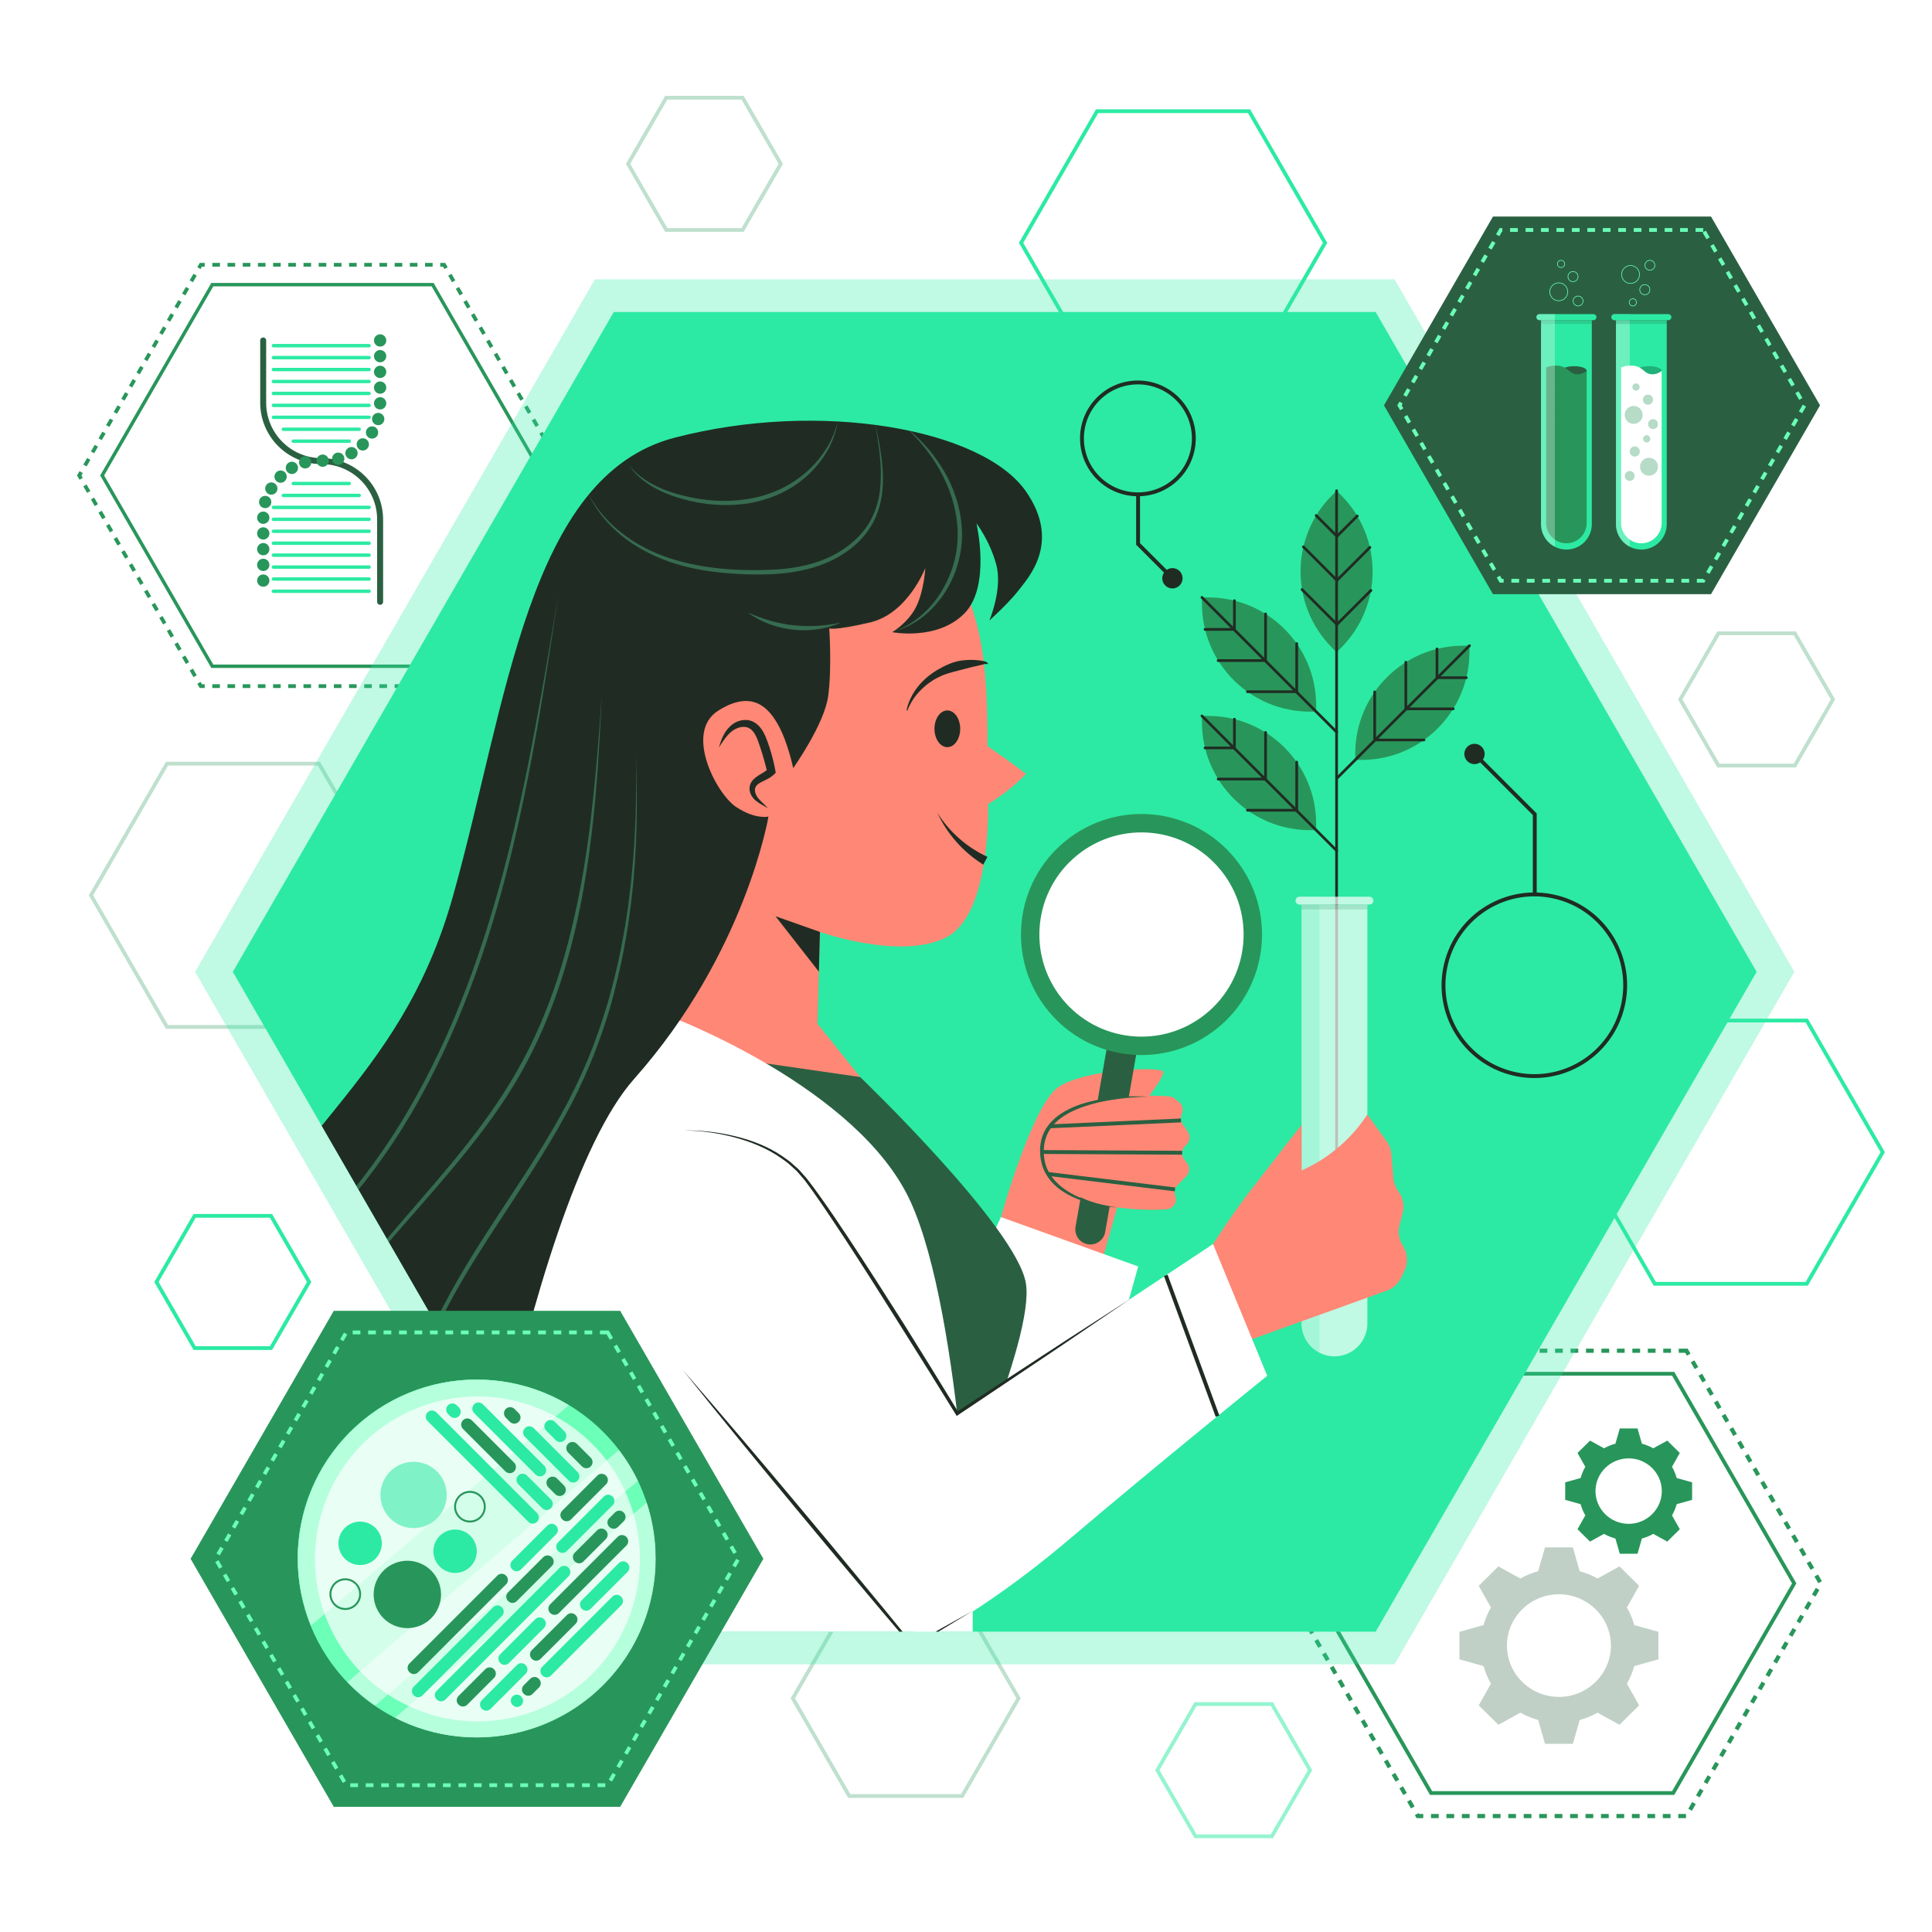 <?xml version="1.0" encoding="utf-8"?>
<!-- Generator: Adobe Illustrator 27.5.0, SVG Export Plug-In . SVG Version: 6.00 Build 0)  -->
<svg version="1.1" xmlns="http://www.w3.org/2000/svg" xmlns:xlink="http://www.w3.org/1999/xlink" x="0px" y="0px"
	 viewBox="0 0 500 500" style="enable-background:new 0 0 500 500;" xml:space="preserve">
<g id="BACKGROUND">
	<rect style="fill:#FFFFFF;" width="500" height="500"/>
	<g>
		<polygon style="opacity:0.3;fill:none;stroke:#28965A;stroke-width:0.973;stroke-miterlimit:10;" points="82.556,197.635 
			43.218,197.635 23.55,231.702 43.218,265.769 82.556,265.769 102.224,231.702 		"/>
		<polygon style="fill:none;stroke:#2CEAA3;stroke-width:0.973;stroke-miterlimit:10;" points="323.262,28.782 283.925,28.782 
			264.257,62.849 283.925,96.916 323.262,96.916 342.931,62.849 		"/>
		<polygon style="fill:none;stroke:#2CEAA3;stroke-width:0.973;stroke-miterlimit:10;" points="467.583,264.117 428.246,264.117 
			408.577,298.184 428.246,332.251 467.583,332.251 487.252,298.184 		"/>
		<polygon style="opacity:0.3;fill:none;stroke:#28965A;stroke-width:0.973;stroke-miterlimit:10;" points="464.492,163.902 
			444.732,163.902 434.852,181.015 444.732,198.128 464.492,198.128 474.372,181.015 		"/>
		<polygon style="fill:none;stroke:#2CEAA3;stroke-width:0.973;stroke-miterlimit:10;" points="70.132,314.664 50.372,314.664 
			40.492,331.776 50.372,348.889 70.132,348.889 80.012,331.776 		"/>
		<polygon style="opacity:0.3;fill:none;stroke:#28965A;stroke-width:0.973;stroke-miterlimit:10;" points="192.188,25.289 
			172.428,25.289 162.548,42.402 172.428,59.515 192.188,59.515 202.069,42.402 		"/>
		<polygon style="opacity:0.5;fill:none;stroke:#2CEAA3;stroke-width:0.973;stroke-miterlimit:10;" points="329.159,441.007 
			309.399,441.007 299.519,458.12 309.399,475.233 329.159,475.233 339.04,458.12 		"/>
		<polygon style="opacity:0.3;fill:none;stroke:#28965A;stroke-width:0.973;stroke-miterlimit:10;" points="248.999,414.213 
			219.79,414.213 205.185,439.509 219.79,464.805 248.999,464.805 263.604,439.509 		"/>
	</g>
</g>
<g id="OBJECTS">
	<g>
		<polygon style="fill:none;stroke:#28965A;stroke-width:0.885;stroke-miterlimit:10;" points="111.966,73.668 54.946,73.668 
			26.436,123.048 54.946,172.428 111.966,172.428 140.475,123.048 		"/>
		<g>
			<g>
				<polyline style="fill:none;stroke:#28965A;stroke-width:0.977;stroke-miterlimit:10;" points="115.434,69.392 114.934,68.526 
					113.934,68.526 				"/>
				
					<line style="fill:none;stroke:#28965A;stroke-width:0.977;stroke-miterlimit:10;stroke-dasharray:1.966,1.966;" x1="111.967" y1="68.526" x2="53.961" y2="68.526"/>
				<polyline style="fill:none;stroke:#28965A;stroke-width:0.977;stroke-miterlimit:10;" points="52.978,68.526 51.978,68.526 
					51.478,69.392 				"/>
				
					<line style="fill:none;stroke:#28965A;stroke-width:0.977;stroke-miterlimit:10;stroke-dasharray:1.966,1.966;" x1="50.495" y1="71.095" x2="21.491" y2="121.33"/>
				<polyline style="fill:none;stroke:#28965A;stroke-width:0.977;stroke-miterlimit:10;" points="21,122.182 20.5,123.048 
					21,123.914 				"/>
				
					<line style="fill:none;stroke:#28965A;stroke-width:0.977;stroke-miterlimit:10;stroke-dasharray:1.966,1.966;" x1="21.983" y1="125.617" x2="50.986" y2="175.852"/>
				<polyline style="fill:none;stroke:#28965A;stroke-width:0.977;stroke-miterlimit:10;" points="51.478,176.703 51.978,177.569 
					52.978,177.569 				"/>
				
					<line style="fill:none;stroke:#28965A;stroke-width:0.977;stroke-miterlimit:10;stroke-dasharray:1.966,1.966;" x1="54.944" y1="177.569" x2="112.951" y2="177.569"/>
				<polyline style="fill:none;stroke:#28965A;stroke-width:0.977;stroke-miterlimit:10;" points="113.934,177.569 114.934,177.569 
					115.434,176.703 				"/>
				
					<line style="fill:none;stroke:#28965A;stroke-width:0.977;stroke-miterlimit:10;stroke-dasharray:1.966,1.966;" x1="116.417" y1="175.001" x2="145.42" y2="124.765"/>
				<polyline style="fill:none;stroke:#28965A;stroke-width:0.977;stroke-miterlimit:10;" points="145.912,123.914 146.412,123.048 
					145.912,122.182 				"/>
				
					<line style="fill:none;stroke:#28965A;stroke-width:0.977;stroke-miterlimit:10;stroke-dasharray:1.966,1.966;" x1="144.929" y1="120.479" x2="115.925" y2="70.244"/>
			</g>
		</g>
		<g>
			<path style="fill:none;stroke:#2A6041;stroke-width:1.543;stroke-linecap:round;stroke-miterlimit:10;" d="M68.112,88.106
				v16.104c0,8.357,6.775,15.133,15.132,15.133h0c8.357,0,15.132,6.775,15.132,15.132v21.276"/>
			<g>
				<path style="fill:#28965A;" d="M99.968,88.106c0,0.879-0.712,1.591-1.591,1.591s-1.591-0.712-1.591-1.591
					s0.712-1.591,1.591-1.591S99.968,87.228,99.968,88.106z"/>
				<path style="fill:#28965A;" d="M99.968,92.175c0,0.879-0.712,1.591-1.591,1.591s-1.591-0.712-1.591-1.591
					c0-0.878,0.712-1.591,1.591-1.591S99.968,91.296,99.968,92.175z"/>
				<path style="fill:#28965A;" d="M99.968,96.243c0,0.878-0.712,1.591-1.591,1.591s-1.591-0.712-1.591-1.591
					c0-0.878,0.712-1.591,1.591-1.591S99.968,95.364,99.968,96.243z"/>
				<path style="fill:#28965A;" d="M99.968,100.311c0,0.879-0.712,1.591-1.591,1.591s-1.591-0.712-1.591-1.591
					c0-0.878,0.712-1.591,1.591-1.591S99.968,99.433,99.968,100.311z"/>
				<path style="fill:#28965A;" d="M99.968,104.379c0,0.878-0.712,1.591-1.591,1.591s-1.591-0.712-1.591-1.591
					c0-0.879,0.712-1.591,1.591-1.591S99.968,103.501,99.968,104.379z"/>
				<path style="fill:#28965A;" d="M99.469,108.446c0,0.878-0.712,1.591-1.591,1.591s-1.591-0.712-1.591-1.591
					c0-0.879,0.712-1.591,1.591-1.591S99.469,107.568,99.469,108.446z"/>
				<path style="fill:#28965A;" d="M97.878,111.927c0,0.878-0.712,1.591-1.591,1.591c-0.878,0-1.591-0.712-1.591-1.591
					c0-0.878,0.712-1.591,1.591-1.591C97.166,110.337,97.878,111.049,97.878,111.927z"/>
				<path style="fill:#28965A;" d="M95.481,115.009c0,0.879-0.712,1.591-1.591,1.591c-0.878,0-1.591-0.712-1.591-1.591
					c0-0.878,0.712-1.591,1.591-1.591C94.769,113.418,95.481,114.13,95.481,115.009z"/>
				<path style="fill:#28965A;" d="M92.557,117.278c0,0.879-0.712,1.591-1.591,1.591c-0.879,0-1.591-0.712-1.591-1.591
					s0.712-1.591,1.591-1.591C91.845,115.687,92.557,116.399,92.557,117.278z"/>
				<path style="fill:#28965A;" d="M89.12,118.713c0,0.878-0.712,1.591-1.591,1.591c-0.878,0-1.591-0.712-1.591-1.591
					c0-0.878,0.712-1.591,1.591-1.591C88.408,117.123,89.12,117.835,89.12,118.713z"/>
				<path style="fill:#28965A;" d="M66.54,150.257c0-0.878,0.712-1.591,1.591-1.591c0.879,0,1.591,0.712,1.591,1.591
					c0,0.878-0.712,1.591-1.591,1.591C67.253,151.848,66.54,151.135,66.54,150.257z"/>
				<path style="fill:#28965A;" d="M66.54,146.189c0-0.879,0.712-1.591,1.591-1.591c0.879,0,1.591,0.712,1.591,1.591
					c0,0.878-0.712,1.591-1.591,1.591C67.253,147.779,66.54,147.067,66.54,146.189z"/>
				<path style="fill:#28965A;" d="M66.54,142.121c0-0.878,0.712-1.591,1.591-1.591c0.879,0,1.591,0.712,1.591,1.591
					c0,0.879-0.712,1.591-1.591,1.591C67.253,143.711,66.54,142.999,66.54,142.121z"/>
				<path style="fill:#28965A;" d="M66.54,138.053c0-0.878,0.712-1.591,1.591-1.591c0.879,0,1.591,0.712,1.591,1.591
					c0,0.878-0.712,1.591-1.591,1.591C67.253,139.643,66.54,138.931,66.54,138.053z"/>
				<path style="fill:#28965A;" d="M66.54,133.984c0-0.879,0.712-1.591,1.591-1.591c0.879,0,1.591,0.712,1.591,1.591
					c0,0.878-0.712,1.591-1.591,1.591C67.253,135.575,66.54,134.863,66.54,133.984z"/>
				<circle style="fill:#28965A;" cx="68.63" cy="129.917" r="1.591"/>
				<path style="fill:#28965A;" d="M68.63,126.436c0-0.878,0.712-1.591,1.591-1.591c0.879,0,1.591,0.712,1.591,1.591
					c0,0.879-0.712,1.591-1.591,1.591C69.342,128.027,68.63,127.315,68.63,126.436z"/>
				<path style="fill:#28965A;" d="M71.027,123.355c0-0.878,0.712-1.591,1.591-1.591s1.591,0.712,1.591,1.591
					c0,0.879-0.712,1.591-1.591,1.591S71.027,124.233,71.027,123.355z"/>
				<path style="fill:#28965A;" d="M73.951,121.086c0-0.879,0.712-1.591,1.591-1.591c0.879,0,1.591,0.712,1.591,1.591
					c0,0.878-0.712,1.591-1.591,1.591C74.663,122.676,73.951,121.964,73.951,121.086z"/>
				<path style="fill:#28965A;" d="M77.388,119.65c0-0.878,0.712-1.591,1.591-1.591c0.878,0,1.591,0.712,1.591,1.591
					c0,0.879-0.712,1.591-1.591,1.591C78.1,121.241,77.388,120.529,77.388,119.65z"/>
				<path style="fill:#28965A;" d="M85.094,119.221c0,0.879-0.712,1.591-1.591,1.591c-0.879,0-1.591-0.712-1.591-1.591
					s0.712-1.591,1.591-1.591C84.382,117.63,85.094,118.342,85.094,119.221z"/>
			</g>
			<g>
				<path style="fill:#2CEAA3;" d="M95.525,89.904h-24.77c-0.245,0-0.443-0.199-0.443-0.443l0,0c0-0.245,0.199-0.443,0.443-0.443
					h24.77c0.245,0,0.443,0.199,0.443,0.443l0,0C95.969,89.705,95.77,89.904,95.525,89.904z"/>
				<path style="fill:#2CEAA3;" d="M95.525,92.994h-24.77c-0.245,0-0.443-0.199-0.443-0.443l0,0c0-0.245,0.199-0.443,0.443-0.443
					h24.77c0.245,0,0.443,0.199,0.443,0.443l0,0C95.969,92.796,95.77,92.994,95.525,92.994z"/>
				<path style="fill:#2CEAA3;" d="M95.525,96.084h-24.77c-0.245,0-0.443-0.199-0.443-0.443l0,0c0-0.245,0.199-0.443,0.443-0.443
					h24.77c0.245,0,0.443,0.198,0.443,0.443l0,0C95.969,95.886,95.77,96.084,95.525,96.084z"/>
				<path style="fill:#2CEAA3;" d="M95.525,99.175h-24.77c-0.245,0-0.443-0.199-0.443-0.443l0,0c0-0.245,0.199-0.444,0.443-0.444
					h24.77c0.245,0,0.443,0.199,0.443,0.444l0,0C95.969,98.976,95.77,99.175,95.525,99.175z"/>
				<path style="fill:#2CEAA3;" d="M95.525,102.265h-24.77c-0.245,0-0.443-0.199-0.443-0.444l0,0c0-0.245,0.199-0.443,0.443-0.443
					h24.77c0.245,0,0.443,0.199,0.443,0.443l0,0C95.969,102.066,95.77,102.265,95.525,102.265z"/>
				<path style="fill:#2CEAA3;" d="M95.525,105.355h-24.77c-0.245,0-0.443-0.199-0.443-0.444l0,0c0-0.245,0.199-0.443,0.443-0.443
					h24.77c0.245,0,0.443,0.199,0.443,0.443l0,0C95.969,105.157,95.77,105.355,95.525,105.355z"/>
				<path style="fill:#2CEAA3;" d="M95.525,108.445h-24.77c-0.245,0-0.443-0.198-0.443-0.443l0,0c0-0.245,0.199-0.443,0.443-0.443
					h24.77c0.245,0,0.443,0.199,0.443,0.443l0,0C95.969,108.247,95.77,108.445,95.525,108.445z"/>
				<path style="fill:#2CEAA3;" d="M92.954,111.536H73.326c-0.245,0-0.444-0.199-0.444-0.443l0,0c0-0.245,0.199-0.444,0.444-0.444
					h19.628c0.245,0,0.443,0.199,0.443,0.444l0,0C93.398,111.337,93.199,111.536,92.954,111.536z"/>
				<path style="fill:#2CEAA3;" d="M90.383,114.626H75.897c-0.245,0-0.444-0.199-0.444-0.443l0,0c0-0.245,0.199-0.444,0.444-0.444
					h14.486c0.245,0,0.443,0.199,0.443,0.444l0,0C90.827,114.427,90.628,114.626,90.383,114.626z"/>
			</g>
			<g>
				<path style="fill:#2CEAA3;" d="M70.755,149.41h24.77c0.245,0,0.443,0.199,0.443,0.443l0,0c0,0.245-0.199,0.443-0.443,0.443
					h-24.77c-0.245,0-0.443-0.199-0.443-0.443l0,0C70.312,149.609,70.51,149.41,70.755,149.41z"/>
				<path style="fill:#2CEAA3;" d="M70.755,152.571h24.77c0.245,0,0.443,0.199,0.443,0.443l0,0c0,0.245-0.199,0.443-0.443,0.443
					h-24.77c-0.245,0-0.443-0.199-0.443-0.443l0,0C70.312,152.77,70.51,152.571,70.755,152.571z"/>
				<path style="fill:#2CEAA3;" d="M70.755,146.32h24.77c0.245,0,0.443,0.199,0.443,0.443l0,0c0,0.245-0.199,0.443-0.443,0.443
					h-24.77c-0.245,0-0.443-0.199-0.443-0.443l0,0C70.312,146.519,70.51,146.32,70.755,146.32z"/>
				<path style="fill:#2CEAA3;" d="M70.755,143.23h24.77c0.245,0,0.443,0.199,0.443,0.443l0,0c0,0.245-0.199,0.444-0.443,0.444
					h-24.77c-0.245,0-0.443-0.199-0.443-0.444l0,0C70.312,143.428,70.51,143.23,70.755,143.23z"/>
				<path style="fill:#2CEAA3;" d="M70.755,140.14h24.77c0.245,0,0.443,0.199,0.443,0.443l0,0c0,0.245-0.199,0.444-0.443,0.444
					h-24.77c-0.245,0-0.443-0.199-0.443-0.444l0,0C70.312,140.338,70.51,140.14,70.755,140.14z"/>
				<path style="fill:#2CEAA3;" d="M70.755,137.049h24.77c0.245,0,0.443,0.199,0.443,0.443l0,0c0,0.245-0.199,0.443-0.443,0.443
					h-24.77c-0.245,0-0.443-0.199-0.443-0.443l0,0C70.312,137.248,70.51,137.049,70.755,137.049z"/>
				<path style="fill:#2CEAA3;" d="M70.755,133.959h24.77c0.245,0,0.443,0.198,0.443,0.443l0,0c0,0.245-0.199,0.443-0.443,0.443
					h-24.77c-0.245,0-0.443-0.199-0.443-0.443l0,0C70.312,134.158,70.51,133.959,70.755,133.959z"/>
				<path style="fill:#2CEAA3;" d="M70.755,130.869h24.77c0.245,0,0.443,0.199,0.443,0.443l0,0c0,0.245-0.199,0.443-0.443,0.443
					h-24.77c-0.245,0-0.443-0.199-0.443-0.443l0,0C70.312,131.067,70.51,130.869,70.755,130.869z"/>
				<path style="fill:#2CEAA3;" d="M73.326,127.779h19.628c0.245,0,0.443,0.199,0.443,0.443l0,0c0,0.245-0.199,0.443-0.443,0.443
					H73.326c-0.245,0-0.444-0.199-0.444-0.443l0,0C72.883,127.977,73.081,127.779,73.326,127.779z"/>
				<path style="fill:#2CEAA3;" d="M75.897,124.688h14.486c0.245,0,0.443,0.199,0.443,0.443l0,0c0,0.245-0.199,0.444-0.443,0.444
					H75.897c-0.245,0-0.444-0.199-0.444-0.444l0,0C75.454,124.887,75.652,124.688,75.897,124.688z"/>
			</g>
		</g>
	</g>
	<g>
		<polygon style="fill:none;stroke:#28965A;stroke-width:0.973;stroke-miterlimit:10;" points="433.013,355.526 370.364,355.526 
			339.04,409.781 370.364,464.037 433.013,464.037 464.338,409.781 		"/>
		<polygon style="fill:none;stroke:#28965A;stroke-width:1.079;stroke-miterlimit:10;stroke-dasharray:2;" points="436.453,349.567 
			366.924,349.567 332.16,409.781 366.924,469.995 436.453,469.995 471.218,409.781 		"/>
		<g transform="translate(0,-952.362)">
			<path style="fill:#28965A;" d="M419.197,1322.048l-1.131,3.937c-1.037,0.282-2.024,0.684-2.939,1.197l-3.627-1.992l-3.242,3.201
				l2.018,3.58c-0.52,0.903-0.927,1.878-1.213,2.901l-3.988,1.117v4.536l3.988,1.117c0.286,1.024,0.693,1.998,1.213,2.901
				l-2.018,3.581l3.242,3.2l3.627-1.992c0.915,0.514,1.902,0.915,2.939,1.197l1.131,3.937h4.595l1.131-3.937
				c1.037-0.282,2.024-0.684,2.939-1.197l3.627,1.992l3.242-3.2l-2.018-3.581c0.521-0.903,0.927-1.878,1.213-2.901l3.988-1.117
				v-4.536l-3.988-1.117c-0.286-1.024-0.692-1.998-1.213-2.901l2.018-3.58l-3.242-3.201l-3.627,1.992
				c-0.915-0.514-1.902-0.915-2.939-1.197l-1.131-3.937H419.197z M421.494,1329.787c4.725,0,8.581,3.806,8.581,8.471
				c0,4.665-3.856,8.471-8.581,8.471c-4.725,0-8.581-3.806-8.581-8.471C412.913,1333.593,416.769,1329.787,421.494,1329.787z"/>
		</g>
		<g transform="translate(0,-952.362)" style="opacity:0.3;">
			<path style="fill:#2A6041;" d="M399.846,1352.822l-1.774,6.174c-1.626,0.442-3.174,1.072-4.608,1.877l-5.687-3.123l-5.084,5.018
				l3.163,5.614c-0.816,1.416-1.454,2.944-1.902,4.549l-6.254,1.751v7.112l6.254,1.751c0.448,1.605,1.086,3.133,1.902,4.549
				l-3.163,5.614l5.084,5.018l5.687-3.123c1.434,0.806,2.982,1.435,4.608,1.877l1.774,6.174h7.205l1.774-6.174
				c1.626-0.442,3.174-1.072,4.608-1.877l5.687,3.123l5.083-5.018l-3.163-5.614c0.816-1.416,1.454-2.944,1.902-4.549l6.254-1.751
				v-7.112l-6.254-1.751c-0.448-1.605-1.086-3.133-1.902-4.549l3.163-5.614l-5.083-5.018l-5.687,3.123
				c-1.434-0.806-2.982-1.435-4.608-1.877l-1.774-6.174H399.846z M403.449,1364.957c7.409,0,13.455,5.968,13.455,13.282
				c0,7.314-6.046,13.282-13.455,13.282c-7.409,0-13.455-5.968-13.455-13.282C389.994,1370.925,396.039,1364.957,403.449,1364.957z"
				/>
		</g>
	</g>
	<g>
		<g>
			<polygon style="opacity:0.3;fill:#2CEAA3;" points="360.903,72.297 153.961,72.297 50.491,251.513 153.961,430.73 
				360.903,430.73 464.374,251.513 			"/>
			<polygon style="fill:#2CEAA3;" points="356.022,80.75 158.842,80.75 60.252,251.513 158.842,422.276 356.022,422.276 
				454.612,251.513 			"/>
		</g>
		<g>
			<defs>
				<polygon id="SVGID_1_" points="356.022,80.75 158.842,80.75 60.252,251.513 158.842,422.276 356.022,422.276 454.612,251.513 
									"/>
			</defs>
			<clipPath id="SVGID_00000137830268606076595720000013612838465424133779_">
				<use xlink:href="#SVGID_1_"  style="overflow:visible;"/>
			</clipPath>
			<g style="clip-path:url(#SVGID_00000137830268606076595720000013612838465424133779_);">
				<g>
					<path style="fill:#FF8775;" d="M259.048,314.983c0,0,8.025-28.891,14.797-33.608c6.772-4.717,27.211-5.503,27.211-3.931
						s-3.834,6.372-3.834,6.372l-12.085,42.762L259.048,314.983z"/>
					<polygon style="fill:#FFFFFF;" points="238.755,358.221 259.048,314.983 294.571,327.758 277.669,388.094 242.292,397.332 
											"/>
					<g>
						<path style="fill:#2A6041;" d="M281.516,322.013L281.516,322.013c-2.119-0.37-3.536-2.388-3.166-4.507l10.631-60.837
							c0.37-2.119,2.388-3.536,4.507-3.166l0,0c2.119,0.37,3.536,2.388,3.166,4.507l-10.631,60.837
							C285.653,320.966,283.635,322.384,281.516,322.013z"/>
						
							<ellipse transform="matrix(0.777 -0.629 0.629 0.777 -86.287 239.896)" style="fill:#FFFFFF;stroke:#28965A;stroke-width:4.766;stroke-miterlimit:10;" cx="295.539" cy="241.767" rx="28.82" ry="28.82"/>
					</g>
					<path style="fill:#FF8775;" d="M304.025,284.314c-0.406-0.331-0.896-0.528-1.418-0.569c-3.876-0.304-20.698-1.124-28.761,6.672
						c-9.148,8.844,1.121,19.654,12.397,21.619c6.866,1.197,12.398,1.155,15.675,0.939c1.682-0.111,2.798-1.782,2.261-3.38
						l-0.071-0.211c-0.305-0.907-0.08-1.907,0.583-2.597l2.328-2.421c0.87-0.905,0.958-2.305,0.209-3.312l-0.788-1.059
						c-0.724-0.972-0.669-2.318,0.132-3.228l0.644-0.732c0.772-0.878,0.853-2.167,0.198-3.135l-1.392-2.055
						c-0.51-0.753-0.584-1.719-0.194-2.541l0,0c0.507-1.068,0.219-2.344-0.697-3.091L304.025,284.314z"/>
					<g>
						<path style="fill:#2A6041;" d="M297.222,283.817c-2.549,0.049-5.091,0.222-7.608,0.561c-2.517,0.316-5.019,0.772-7.44,1.48
							c-2.411,0.718-4.79,1.608-6.865,2.976c-2.074,1.339-3.819,3.228-4.598,5.531c-0.794,2.274-0.767,4.883-0.055,7.205
							c0.757,2.339,2.389,4.304,4.357,5.815c1.98,1.519,4.303,2.586,6.695,3.388c2.393,0.826,4.887,1.376,7.414,1.704
							c-2.551-0.103-5.085-0.559-7.56-1.236c-2.46-0.721-4.875-1.725-7.006-3.237c-2.138-1.482-3.901-3.624-4.764-6.147
							c-0.8-2.528-0.875-5.275-0.023-7.825c0.895-2.548,2.846-4.579,5.045-5.96c2.212-1.402,4.663-2.335,7.159-2.953
							C286.974,283.881,292.132,283.527,297.222,283.817z"/>
					</g>
					<line style="fill:none;stroke:#2A6041;stroke-miterlimit:10;" x1="305.643" y1="289.968" x2="271.689" y2="291.496"/>
					<line style="fill:none;stroke:#2A6041;stroke-miterlimit:10;" x1="305.935" y1="298.328" x2="269.633" y2="298.138"/>
					<line style="fill:none;stroke:#2A6041;stroke-miterlimit:10;" x1="304.092" y1="307.814" x2="271.182" y2="303.813"/>
				</g>
				<g>
					<path style="fill:#28965A;" d="M344.775,167.67l1.133,1.133l1.133-1.133c10.918-10.918,10.918-28.619,0-39.537L345.908,127
						l-1.133,1.133C333.857,139.051,333.857,156.752,344.775,167.67z"/>
					
						<line style="fill:none;stroke:#202C23;stroke-width:0.703;stroke-linecap:round;stroke-miterlimit:10;" x1="345.908" y1="127" x2="345.908" y2="320.16"/>
					<polyline style="fill:none;stroke:#202C23;stroke-width:0.703;stroke-linecap:round;stroke-miterlimit:10;" points="
						351.26,133.532 345.996,138.796 340.622,133.423 					"/>
					<polyline style="fill:none;stroke:#202C23;stroke-width:0.703;stroke-linecap:round;stroke-miterlimit:10;" points="
						354.527,141.664 345.996,150.196 337.32,141.52 					"/>
					<polyline style="fill:none;stroke:#202C23;stroke-width:0.703;stroke-linecap:round;stroke-miterlimit:10;" points="
						354.8,152.791 345.996,161.595 336.978,152.578 					"/>
					<path style="fill:#28965A;" d="M339.02,184.171h1.602v-1.602c0-15.44-12.517-27.957-27.957-27.957h-1.602v1.602
						C311.063,171.654,323.58,184.171,339.02,184.171z"/>
					
						<line style="fill:none;stroke:#202C23;stroke-width:0.703;stroke-linecap:round;stroke-miterlimit:10;" x1="311.063" y1="154.612" x2="345.941" y2="189.489"/>
					<polyline style="fill:none;stroke:#202C23;stroke-width:0.703;stroke-linecap:round;stroke-miterlimit:10;" points="
						319.466,155.447 319.466,162.891 311.867,162.891 					"/>
					<polyline style="fill:none;stroke:#202C23;stroke-width:0.703;stroke-linecap:round;stroke-miterlimit:10;" points="
						327.527,158.886 327.527,170.952 315.259,170.952 					"/>
					<polyline style="fill:none;stroke:#202C23;stroke-width:0.703;stroke-linecap:round;stroke-miterlimit:10;" points="
						335.588,166.561 335.588,179.012 322.835,179.012 					"/>
					<path style="fill:#28965A;" d="M339.02,214.841h1.602v-1.602c0-15.44-12.517-27.957-27.957-27.957h-1.602v1.602
						C311.063,202.324,323.58,214.841,339.02,214.841z"/>
					
						<line style="fill:none;stroke:#202C23;stroke-width:0.703;stroke-linecap:round;stroke-miterlimit:10;" x1="311.063" y1="185.282" x2="345.941" y2="220.16"/>
					<polyline style="fill:none;stroke:#202C23;stroke-width:0.703;stroke-linecap:round;stroke-miterlimit:10;" points="
						319.466,186.117 319.466,193.561 311.867,193.561 					"/>
					<polyline style="fill:none;stroke:#202C23;stroke-width:0.703;stroke-linecap:round;stroke-miterlimit:10;" points="
						327.527,189.556 327.527,201.622 315.259,201.622 					"/>
					<polyline style="fill:none;stroke:#202C23;stroke-width:0.703;stroke-linecap:round;stroke-miterlimit:10;" points="
						335.588,197.231 335.588,209.682 322.835,209.682 					"/>
					<path style="fill:#28965A;" d="M352.335,196.666h-1.602v-1.602c0-15.44,12.517-27.957,27.957-27.957h1.602v1.602
						C380.292,184.149,367.775,196.666,352.335,196.666z"/>
					
						<line style="fill:none;stroke:#202C23;stroke-width:0.703;stroke-linecap:round;stroke-miterlimit:10;" x1="380.292" y1="167.107" x2="345.941" y2="201.458"/>
					<polyline style="fill:none;stroke:#202C23;stroke-width:0.703;stroke-linecap:round;stroke-miterlimit:10;" points="
						371.889,167.942 371.889,175.386 379.488,175.386 					"/>
					<polyline style="fill:none;stroke:#202C23;stroke-width:0.703;stroke-linecap:round;stroke-miterlimit:10;" points="
						363.828,171.381 363.828,183.447 376.097,183.447 					"/>
					<polyline style="fill:none;stroke:#202C23;stroke-width:0.703;stroke-linecap:round;stroke-miterlimit:10;" points="
						355.767,179.056 355.767,191.508 368.52,191.508 					"/>
				</g>
				<g style="opacity:0.7;">
					<path style="fill:#FFFFFF;" d="M345.359,351.025L345.359,351.025c-4.703,0-8.516-3.813-8.516-8.516V234.093h17.031V342.51
						C353.874,347.213,350.062,351.025,345.359,351.025z"/>
					<g style="opacity:0.3;">
						<path style="fill:#80F2C8;" d="M336.301,232.067c-0.56,0-1.013,0.453-1.013,1.013c0,0.56,0.454,1.013,1.013,1.013h0.542
							V342.51c0,3.305,1.885,6.169,4.637,7.58V232.067H336.301z"/>
					</g>
					<path style="fill:#FFFFFF;" d="M354.416,232.067h-18.115c-0.56,0-1.013,0.453-1.013,1.013l0,0c0,0.56,0.453,1.013,1.013,1.013
						h18.115c0.559,0,1.013-0.454,1.013-1.013l0,0C355.429,232.52,354.976,232.067,354.416,232.067z"/>
					<rect x="336.843" y="234.093" style="opacity:0.2;fill:#2A6041;" width="17.031" height="1.272"/>
				</g>
				<path style="fill:#FF8775;" d="M240.085,138.78c7.124,6.58,11.287,15.868,13.32,25.351c2.033,9.483,2.104,19.262,2.168,28.96
					c3.311,2.332,6.763,4.691,9.933,7.211c-2.916,3.007-6.216,5.64-9.796,7.814c0,0,0.92,28.454-10.823,34.469
					c-11.743,6.015-32.683-1.397-32.683-1.397l-0.649,23.766l17.091,21.317c0,0-14.05,7.903-39.295-6.366
					c-25.245-14.269-37.758-43.686-37.758-43.686l27.002-95.274L240.085,138.78z"/>
				<path style="fill:#2A6041;" d="M185.866,273.43l36.736,5.301c0,0,40.564,38.93,42.904,53.42
					c2.341,14.49-20.122,63.297-20.122,63.297L185.866,273.43z"/>
				<polygon style="fill:#202C23;" points="222.601,582.119 196.862,892.911 142.951,895.202 127.192,574.24 				"/>
				<polygon style="fill:#202C23;" points="114.809,574.24 84.417,888.297 127.192,895.202 185.866,579.085 				"/>
				<path style="fill:#202C23;" d="M142.951,895.202v29.421h100.753c6.969,0,8.809-9.625,2.332-12.196l-49.173-19.516
					L142.951,895.202z"/>
				<polygon style="fill:#202C23;" points="84.417,888.297 78.285,924.623 192.047,924.622 127.192,895.202 				"/>
				<path style="fill:#FFFFFF;" d="M97.376,582.368c0,0,30.74-238.728,39.897-265.544c9.157-26.816,36.627-53.559,36.627-53.559
					s48.244,18.24,61.73,47.672c13.486,29.432,16.102,105.956,16.102,105.956v184.861c0,0-32.199,19.856-80.523,10.7
					C122.884,603.297,97.376,582.368,97.376,582.368z"/>
				<path style="fill:#202C23;" d="M201.458,187.729c-2.478-4.506-6.744-9.409-15.592-3.804c-8.848,5.604-0.441,21.527,4.603,24.89
					c5.044,3.363,8.406,2.51,8.406,2.51s-5.885,35.369-34.747,67.875c-28.863,32.505-48.285,166.605-48.285,166.605
					s-26.738-3.523-37.67-25.908s-5.206-57.403-5.206-57.403s-8.85,7.939-12.494,18.616c-3.644,10.677,0,31.838,0,31.838
					s-24.127-27.98-6.597-74.024c17.529-46.044,49.284-56.976,63.339-106.95c14.055-49.974,19.415-108.798,57.339-118.689
					c37.924-9.891,79.738-2.213,90.951,13.874c9.218,13.224,0.6,22.371-1.913,25.639c-2.514,3.268-7.541,7.792-7.541,7.792
					s3.51-8.295,1.755-14.579c-1.755-6.284-5.104-10.557-5.104-10.557s3.852,16.338-3.186,23.376
					c-7.038,7.038-18.6,4.776-18.6,4.776s4.273-2.514,6.284-6.787c2.011-4.273,2.262-9.803,2.262-9.803s-4.525,11.814-14.327,14.076
					c-9.803,2.262-10.528,1.508-10.528,1.508s0.725,10.306-0.28,17.595c-1.005,7.289-9.049,18.601-9.049,18.601
					S203.937,192.235,201.458,187.729z"/>
				<path style="fill:#202C23;" d="M241.841,188.613c0,2.626,1.49,4.755,3.329,4.755s3.329-2.129,3.329-4.755
					s-1.49-4.756-3.329-4.756S241.841,185.986,241.841,188.613z"/>
				<g>
					<path style="fill:#202C23;" d="M234.618,183.826c0.431-2.172,1.471-4.225,2.845-6.015c1.405-1.77,3.162-3.275,5.134-4.438
						c1.963-1.147,4.093-2.166,6.37-2.441c1.132-0.142,2.268-0.199,3.398-0.122c0.564,0.031,1.126,0.101,1.683,0.192
						c0.284,0.059,0.542,0.092,0.855,0.177c0.294,0.079,0.665,0.249,0.8,0.577l-0.183,0.137c-0.4-0.209-0.887,0.049-1.441,0.154
						l-1.584,0.368c-1.045,0.252-2.075,0.484-3.084,0.763c-2.003,0.565-4.059,0.932-5.961,1.816
						c-1.891,0.862-3.647,2.065-5.126,3.572c-1.508,1.48-2.712,3.292-3.485,5.322L234.618,183.826z"/>
				</g>
				<g>
					<path style="fill:#202C23;" d="M254.467,223.764c-5.238-3.265-9.383-8.01-11.877-13.407c3.165,5.033,7.764,9.016,12.966,11.391
						L254.467,223.764z"/>
				</g>
				<g>
					<path style="fill:#202C23;" d="M186.033,193.462c0.598-1.976,1.311-4.061,3.055-5.62c0.862-0.76,1.945-1.317,3.178-1.475
						c0.613-0.079,1.265-0.053,1.899,0.119c0.633,0.181,1.212,0.507,1.707,0.908c0.989,0.816,1.628,1.852,2.087,2.866
						c0.461,1.031,0.793,2.012,1.137,3.012c0.65,2.008,1.189,4.054,1.563,6.131l0.104,0.58l-0.36,0.355
						c-1.051,1.038-2.218,1.472-3.168,1.959c-0.977,0.475-1.657,0.999-1.825,1.802c-0.167,0.807,0.268,1.84,0.947,2.64
						c0.698,0.824,1.637,1.554,2.382,2.439c-0.966-0.628-2.015-1.068-2.971-1.825c-0.943-0.751-1.815-1.876-1.796-3.39
						c0.013-0.749,0.347-1.478,0.818-2.02c0.467-0.546,1.009-0.926,1.516-1.257c1.014-0.65,2.007-1.131,2.533-1.779l-0.255,0.935
						c-0.487-1.975-1.022-3.935-1.654-5.866c-0.635-1.932-1.211-3.923-2.38-5.043c-0.583-0.544-1.299-0.838-2.143-0.826
						c-0.836,0.016-1.729,0.315-2.514,0.803C188.312,189.916,187.178,191.728,186.033,193.462z"/>
				</g>
				<polygon style="fill:#202C23;" points="200.695,237.118 212.204,241.187 211.923,251.474 				"/>
				<polygon style="fill:none;stroke:#2A6041;stroke-width:2.291;stroke-miterlimit:10;" points="225.772,525.121 171.209,574.24 
					164.754,568.045 220.01,518.118 				"/>
				<g>
					<path style="fill:#28965A;" d="M139.154,830.753c-0.856-9.678-1.566-19.365-2.353-29.047l-2.114-29.062
						c-1.406-19.375-2.633-38.761-3.859-58.147c-1.172-19.389-2.339-38.779-3.329-58.179l-1.477-29.101
						c-0.409-9.706-0.896-19.406-1.235-29.116c0.858,9.678,1.568,19.365,2.356,29.047l2.115,29.062
						c1.404,19.375,2.632,38.761,3.855,58.147c1.169,19.39,2.336,38.779,3.325,58.18l1.478,29.101
						C138.326,811.342,138.813,821.043,139.154,830.753z"/>
				</g>
				<path style="fill:none;stroke:#FFFFFF;stroke-width:2.291;stroke-miterlimit:10;" d="M219.496,901.527
					c-2.929,2.928-5.46,6.253-7.502,9.856"/>
				<path style="fill:none;stroke:#FFFFFF;stroke-width:2.291;stroke-miterlimit:10;" d="M212.815,899.418
					c-3.377,2.596-6.361,5.705-8.816,9.186"/>
				<path style="fill:none;stroke:#FFFFFF;stroke-width:2.291;stroke-miterlimit:10;" d="M205.795,896.671
					c-3.943,3.251-7.585,6.867-10.864,10.786"/>
				
					<line style="fill:none;stroke:#FFFFFF;stroke-width:2.291;stroke-miterlimit:10;" x1="250.75" y1="918.636" x2="79.538" y2="918.636"/>
				<path style="fill:#FF8775;" d="M231.209,204.618c0,1.956,2.548,3.542,5.69,3.542s5.69-1.586,5.69-3.542s-2.548-3.542-5.69-3.542
					S231.209,202.661,231.209,204.618z"/>
				<g style="opacity:0.3;">
					<g>
						<path style="fill:#6BFFB8;" d="M217.635,161.115c-3.817,1.748-8.179,2.287-12.386,1.845c-4.204-0.466-8.35-1.928-11.704-4.454
							c3.805,1.729,7.76,2.886,11.827,3.315C209.437,162.276,213.548,161.992,217.635,161.115z"/>
					</g>
					<g>
						<path style="fill:#6BFFB8;" d="M234.563,110.733c2.108,1.632,4.02,3.517,5.773,5.543c1.724,2.051,3.252,4.275,4.543,6.638
							c2.573,4.725,4.067,10.092,4.103,15.524c-0.054,5.438-1.708,10.837-4.724,15.33c-1.515,2.239-3.354,4.26-5.478,5.919
							c-2.142,1.628-4.549,2.921-7.12,3.638c2.484-0.962,4.787-2.335,6.766-4.073c2.003-1.707,3.714-3.737,5.093-5.963
							c2.765-4.44,4.353-9.635,4.319-14.852c0.057-5.236-1.391-10.42-3.737-15.118c-1.168-2.358-2.588-4.597-4.2-6.693
							C238.315,114.507,236.501,112.56,234.563,110.733z"/>
					</g>
					<g>
						<path style="fill:#6BFFB8;" d="M226.514,109.76c1.011,4.495,1.904,9.053,1.999,13.707c0.023,2.321-0.163,4.667-0.734,6.942
							c-0.569,2.271-1.493,4.474-2.796,6.441c-2.615,3.955-6.581,6.837-10.862,8.706c-4.319,1.87-8.993,2.698-13.628,3
							c-4.65,0.246-9.285,0.089-13.908-0.361c-4.613-0.483-9.22-1.346-13.609-2.912c-4.387-1.548-8.551-3.781-12.168-6.703
							c-3.58-2.951-6.628-6.606-8.555-10.81c2.158,4.083,5.257,7.605,8.903,10.37c3.634,2.789,7.762,4.89,12.105,6.31
							c8.706,2.835,18.041,3.407,27.161,2.965c4.552-0.262,9.108-1.041,13.288-2.814c4.163-1.766,7.944-4.547,10.548-8.244
							c1.287-1.851,2.223-3.941,2.824-6.128c0.606-2.19,0.834-4.478,0.874-6.763C228.05,118.879,227.274,114.304,226.514,109.76z"/>
					</g>
					<g>
						<path style="fill:#6BFFB8;" d="M216.795,109.211c-0.461,2.736-1.454,5.4-2.882,7.812c-1.446,2.402-3.277,4.578-5.403,6.425
							c-4.225,3.759-9.663,5.999-15.209,6.884c-5.583,0.788-11.302,0.332-16.685-1.202c-2.691-0.761-5.329-1.777-7.755-3.187
							c-2.397-1.437-4.604-3.282-6.125-5.619c1.729,2.178,3.957,3.881,6.398,5.128c2.427,1.28,5.041,2.182,7.709,2.826
							c5.321,1.329,10.888,1.771,16.287,0.922c5.399-0.773,10.605-2.927,14.815-6.423c2.13-1.711,3.985-3.764,5.496-6.052
							C214.997,114.461,216.082,111.89,216.795,109.211z"/>
					</g>
					<g>
						<path style="fill:#6BFFB8;" d="M144.499,153.932c-1.738,11.504-3.467,23.011-5.464,34.478
							c-2.027,11.46-4.311,22.883-7.123,34.187c-5.59,22.584-13.451,44.788-25.149,65.02c-5.87,10.084-12.868,19.526-20.737,28.123
							c-7.778,8.649-15.961,16.984-22.287,26.715c-6.394,9.662-10.273,20.898-11.547,32.422
							c-1.271,11.518-0.059,23.364,3.864,34.328c-4.09-10.903-5.496-22.769-4.393-34.384c1.17-11.607,4.997-23,11.373-32.819
							c1.554-2.477,3.282-4.835,5.038-7.167c1.796-2.301,3.639-4.564,5.556-6.76c3.808-4.416,7.788-8.663,11.659-12.996
							c7.82-8.591,14.719-17.966,20.536-28.01c11.71-20.07,19.531-42.189,25.28-64.676c2.904-11.255,5.274-22.645,7.41-34.077
							C140.684,176.888,142.587,165.408,144.499,153.932z"/>
					</g>
					<g>
						<path style="fill:#6BFFB8;" d="M155.739,179.645c-0.388,8.707-0.844,17.414-1.586,26.105
							c-0.776,8.686-1.847,17.356-3.429,25.946c-3.152,17.144-8.607,34.082-17.721,49.084c-4.557,7.482-9.908,14.428-15.494,21.129
							c-5.598,6.699-11.414,13.193-17.117,19.773c-5.687,6.589-11.21,13.335-16.039,20.574c-4.857,7.206-8.986,14.958-11.737,23.241
							c2.572-8.34,6.546-16.209,11.268-23.549c4.753-7.335,10.222-14.167,15.837-20.838c11.227-13.316,23.304-26.035,32.303-40.925
							c4.53-7.397,8.192-15.312,11.094-23.494c2.915-8.183,5.048-16.632,6.743-25.16c1.681-8.535,2.844-17.172,3.737-25.835
							C154.524,197.035,155.166,188.342,155.739,179.645z"/>
					</g>
					<g>
						<path style="fill:#6BFFB8;" d="M164.559,195.339c0.416,10.287,0.363,20.608-0.485,30.887c-0.171,2.573-0.513,5.13-0.779,7.694
							c-0.361,2.553-0.659,5.116-1.117,7.655c-0.809,5.095-1.909,10.144-3.2,15.142c-1.256,5.01-2.902,9.915-4.698,14.758
							c-1.852,4.825-3.984,9.54-6.348,14.135c-4.776,9.168-10.418,17.827-16.057,26.437c-5.664,8.594-11.353,17.178-16.117,26.274
							c-1.25,2.243-2.272,4.597-3.409,6.895l-1.5,3.539l-0.745,1.771l-0.65,1.807c-0.429,1.206-0.879,2.406-1.29,3.618l-1.078,3.686
							c-0.766,2.445-1.27,4.959-1.765,7.47c-1.825,10.077-1.811,20.502,0.097,30.586c0.47,2.522,1.038,5.028,1.751,7.495
							c0.683,2.475,1.498,4.915,2.495,7.281c1.976,4.713,4.754,9.223,8.782,12.478c-4.087-3.18-6.968-7.663-9.04-12.367
							c-1.045-2.361-1.909-4.8-2.641-7.274c-0.761-2.467-1.378-4.977-1.898-7.506c-2.035-10.131-2.153-20.644-0.415-30.847
							c0.474-2.542,0.959-5.092,1.707-7.571l1.074-3.731c0.411-1.226,0.861-2.439,1.29-3.66l0.651-1.828l0.746-1.79l1.502-3.576
							c1.137-2.32,2.162-4.699,3.412-6.96c4.768-9.175,10.445-17.809,16.084-26.419c5.668-8.591,11.316-17.199,16.09-26.29
							c2.362-4.554,4.493-9.224,6.348-14.008c0.476-1.191,0.878-2.41,1.32-3.614c0.442-1.204,0.866-2.415,1.242-3.642l1.17-3.667
							l1.041-3.707c1.335-4.956,2.48-9.97,3.337-15.036c0.482-2.524,0.805-5.075,1.191-7.616c0.294-2.553,0.65-5.1,0.861-7.663
							C164.55,215.941,164.789,205.633,164.559,195.339z"/>
					</g>
				</g>
				<g>
					<path style="fill:#FF8775;" d="M309.652,331.624l4.286-9.669c0,0,5.108-8,9.929-14.171c4.821-6.171,12.974-16.67,12.974-16.67
						l0.012,11.802l0,0c6.765-3.01,12.548-7.859,16.69-13.995l0.316-0.468l4.974,6.849c0.71,0.978,1.14,2.132,1.243,3.336
						l0.536,6.283c0.105,1.23,0.551,2.407,1.288,3.398l0,0c1.197,1.61,1.602,3.676,1.102,5.619l-0.814,3.16
						c-0.454,1.764-0.165,3.637,0.802,5.181l0.122,0.194c1.206,1.927,1.342,4.338,0.361,6.389l-0.858,1.794
						c-0.682,1.425-1.85,2.561-3.294,3.202l-35.268,12.7L309.652,331.624z"/>
					<path style="fill:#FFFFFF;" d="M239.574,371.228l74.364-49.273l14.019,34.099c0,0-27.606,22.251-51.192,42.278
						c-23.586,20.026-40.552,27.607-40.552,27.607L239.574,371.228z"/>
				</g>
				<g>
					<path style="fill:#202C23;" d="M176.696,292.559c4.483-0.099,8.983,0.409,13.358,1.446c4.368,1.036,8.66,2.657,12.409,5.216
						c0.91,0.672,1.887,1.26,2.701,2.056l1.273,1.129c0.437,0.364,0.771,0.831,1.162,1.243l1.132,1.275
						c0.358,0.437,0.682,0.895,1.025,1.341c0.677,0.898,1.36,1.793,2.003,2.713c2.644,3.634,5.127,7.372,7.621,11.102
						c4.951,7.484,9.786,15.041,14.582,22.622c4.762,7.602,9.474,15.234,14.144,22.894l-0.619-0.137l22.616-14.809
						c7.535-4.943,15.133-9.788,22.697-14.687c-7.46,5.055-14.884,10.164-22.373,15.176l-22.454,15.054l-0.378,0.254l-0.241-0.391
						c-4.7-7.634-9.45-15.241-14.237-22.822c-4.76-7.598-9.558-15.173-14.47-22.67c-2.478-3.732-4.94-7.479-7.511-11.142
						c-0.63-0.927-1.295-1.823-1.956-2.725c-0.334-0.447-0.652-0.91-0.998-1.344l-1.085-1.254c-0.375-0.405-0.693-0.867-1.115-1.227
						l-1.228-1.119c-0.784-0.79-1.734-1.377-2.617-2.049c-3.649-2.544-7.848-4.24-12.16-5.384
						C185.655,293.184,181.179,292.568,176.696,292.559z"/>
				</g>
				<g>
					<path style="fill:#202C23;" d="M251.732,416.893c-5.11,3.124-10.232,6.227-15.375,9.293l-0.206,0.123l-0.159-0.187
						c-5.022-5.899-10.043-11.799-15.007-17.747c-4.98-5.935-9.969-11.861-14.893-17.842c-9.895-11.922-19.725-23.899-29.396-36.008
						c10.167,11.696,20.176,23.523,30.12,35.405c4.995,5.921,9.925,11.897,14.865,17.865c4.956,5.954,9.854,11.957,14.751,17.96
						l-0.364-0.064C241.271,422.727,246.496,419.799,251.732,416.893z"/>
				</g>
				<line style="fill:none;stroke:#202C23;stroke-miterlimit:10;" x1="301.706" y1="330.06" x2="315.092" y2="366.504"/>
				<g>
					
						<ellipse transform="matrix(0.239 -0.971 0.971 0.239 54.47 579.697)" style="fill:none;stroke:#202C23;stroke-miterlimit:10;" cx="397.195" cy="255.086" rx="23.506" ry="23.506"/>
					<g>
						<g>
							<polyline style="fill:none;stroke:#202C23;stroke-miterlimit:10;" points="397.195,231.58 397.195,210.721 381.507,195.033 
															"/>
							<g>
								<path style="fill:#202C23;" d="M383.46,193.265c-1.028-1.028-2.694-1.028-3.722,0c-1.028,1.028-1.028,2.694,0,3.722
									c1.028,1.028,2.694,1.028,3.722,0C384.488,195.959,384.488,194.292,383.46,193.265z"/>
							</g>
						</g>
					</g>
				</g>
				<g>
					
						<ellipse transform="matrix(0.707 -0.707 0.707 0.707 6.055 241.49)" style="fill:none;stroke:#202C23;stroke-miterlimit:10;" cx="294.532" cy="113.436" rx="14.48" ry="14.48"/>
					<g>
						<g>
							<polyline style="fill:none;stroke:#202C23;stroke-miterlimit:10;" points="294.532,127.916 294.532,140.765 303.517,149.75 
															"/>
							<g>
								<path style="fill:#202C23;" d="M301.563,151.518c1.028,1.028,2.694,1.028,3.722,0c1.028-1.028,1.028-2.694,0-3.722
									c-1.028-1.028-2.694-1.028-3.722,0C300.536,148.823,300.536,150.49,301.563,151.518z"/>
							</g>
						</g>
					</g>
				</g>
			</g>
		</g>
	</g>
	<g>
		<polygon style="fill:#28965A;" points="160.499,339.234 86.385,339.234 49.327,403.419 86.385,467.604 160.499,467.604 
			197.557,403.419 		"/>
		<polygon style="fill:none;stroke:#6BFFB8;stroke-width:0.977;stroke-miterlimit:10;stroke-dasharray:2;" points="157.27,344.828 
			89.614,344.828 55.787,403.419 89.614,462.01 157.27,462.01 191.097,403.419 		"/>
		<g>
			
				<ellipse transform="matrix(0.707 -0.707 0.707 0.707 -249.073 205.393)" style="fill:#6BFFB8;" cx="123.395" cy="403.355" rx="46.301" ry="46.301"/>
			
				<ellipse transform="matrix(0.707 -0.707 0.707 0.707 -249.073 205.393)" style="fill:#6BFFB8;" cx="123.395" cy="403.355" rx="46.301" ry="46.301"/>
			<g style="opacity:0.5;">
				<path style="fill:#FFFFFF;" d="M123.395,357.053c-25.571,0-46.301,20.73-46.301,46.301c0,6.14,1.198,11.999,3.368,17.36
					l66.76-57.066C140.26,359.463,132.109,357.053,123.395,357.053z"/>
				<path style="fill:#FFFFFF;" d="M160.193,375.255l-70.283,60.078c2.16,2.261,4.547,4.301,7.124,6.088l68.072-58.188
					C163.737,380.4,162.086,377.73,160.193,375.255z"/>
				<path style="fill:#FFFFFF;" d="M102.224,444.542c6.345,3.268,13.542,5.114,21.17,5.114c25.572,0,46.301-20.73,46.301-46.301
					c0-5.066-0.816-9.941-2.32-14.504L102.224,444.542z"/>
			</g>
			
				<ellipse transform="matrix(0.92 -0.393 0.393 0.92 -148.478 80.854)" style="opacity:0.7;fill:#FFFFFF;" cx="123.395" cy="403.355" rx="42.024" ry="42.024"/>
			<g>
				<path style="fill:#28965A;" d="M130.986,410.01l-22.782,22.782c-0.61,0.61-1.6,0.61-2.21,0l-0.052-0.052
					c-0.61-0.61-0.61-1.6,0-2.21l22.782-22.782c0.61-0.61,1.6-0.61,2.21,0l0.052,0.052
					C131.596,408.411,131.596,409.4,130.986,410.01z"/>
				<path style="fill:#2CEAA3;" d="M143.924,397.072l-9.113,9.113c-0.61,0.61-1.6,0.61-2.21,0l-0.052-0.052
					c-0.61-0.61-0.61-1.6,0-2.21l9.113-9.113c0.61-0.61,1.6-0.61,2.21,0l0.052,0.052
					C144.535,395.472,144.535,396.461,143.924,397.072z"/>
				<path style="fill:#28965A;" d="M156.863,384.133l-9.113,9.113c-0.61,0.61-1.6,0.61-2.21,0l-0.052-0.052
					c-0.61-0.61-0.61-1.6,0-2.21l9.113-9.113c0.61-0.61,1.6-0.61,2.21,0l0.052,0.052
					C157.473,382.533,157.473,383.523,156.863,384.133z"/>
				<path style="fill:#2CEAA3;" d="M147.153,407.952l-31.895,31.895c-0.61,0.61-1.6,0.61-2.21,0l-0.052-0.052
					c-0.61-0.61-0.61-1.6,0-2.21l31.895-31.895c0.61-0.61,1.6-0.61,2.21,0l0.052,0.052
					C147.763,406.352,147.763,407.342,147.153,407.952z"/>
				<path style="fill:#28965A;" d="M156.799,398.306l-5.82,5.82c-0.61,0.61-1.6,0.61-2.21,0l-0.052-0.052
					c-0.61-0.61-0.61-1.6,0-2.21l5.82-5.82c0.61-0.61,1.6-0.61,2.21,0l0.052,0.052C157.41,396.706,157.41,397.696,156.799,398.306z"
					/>
				<path style="fill:#28965A;" d="M161.433,393.672l-1.51,1.51c-0.61,0.61-1.6,0.61-2.21,0l-0.052-0.052
					c-0.61-0.61-0.61-1.6,0-2.21l1.51-1.51c0.61-0.61,1.6-0.61,2.21,0l0.052,0.052C162.043,392.073,162.043,393.062,161.433,393.672
					z"/>
				<path style="fill:#2CEAA3;" d="M129.908,418.198l-20.581,20.581c-0.61,0.61-1.6,0.61-2.21,0l-0.052-0.052
					c-0.61-0.61-0.61-1.6,0-2.21l20.581-20.581c0.61-0.61,1.6-0.61,2.21,0l0.052,0.052
					C130.519,416.598,130.519,417.587,129.908,418.198z"/>
				<path style="fill:#28965A;" d="M142.847,405.259l-9.113,9.113c-0.61,0.61-1.6,0.61-2.21,0l-0.052-0.052
					c-0.61-0.61-0.61-1.6,0-2.21l9.113-9.113c0.61-0.61,1.6-0.61,2.21,0l0.052,0.052
					C143.457,403.659,143.457,404.648,142.847,405.259z"/>
				<path style="fill:#2CEAA3;" d="M158.561,389.544l-11.888,11.888c-0.61,0.61-1.6,0.61-2.21,0l-0.052-0.052
					c-0.61-0.61-0.61-1.6,0-2.21l11.889-11.888c0.61-0.61,1.6-0.61,2.21,0l0.052,0.052
					C159.172,387.945,159.172,388.934,158.561,389.544z"/>
				<path style="fill:#28965A;" d="M144.635,417.469l17.486-17.486c0.61-0.61,0.61-1.6,0-2.21l-0.052-0.052
					c-0.61-0.61-1.6-0.61-2.21,0l-17.486,17.486c-0.61,0.61-0.61,1.6,0,2.21l0.052,0.052
					C143.035,418.08,144.025,418.08,144.635,417.469z"/>
				<path style="fill:#2CEAA3;" d="M131.697,430.408l9.113-9.113c0.61-0.61,0.61-1.6,0-2.21l-0.052-0.052
					c-0.61-0.61-1.6-0.61-2.21,0l-9.113,9.113c-0.61,0.61-0.61,1.6,0,2.21l0.052,0.052
					C130.097,431.018,131.086,431.018,131.697,430.408z"/>
				<path style="fill:#28965A;" d="M120.916,441.189l6.955-6.955c0.61-0.61,0.61-1.6,0-2.21l-0.052-0.052
					c-0.61-0.61-1.6-0.61-2.21,0l-6.955,6.955c-0.61,0.61-0.61,1.6,0,2.21l0.052,0.052
					C119.316,441.799,120.305,441.799,120.916,441.189z"/>
				<path style="fill:#2CEAA3;" d="M142.577,433.637l18.191-18.191c0.61-0.61,0.61-1.6,0-2.21l-0.052-0.052
					c-0.61-0.61-1.6-0.61-2.21,0l-18.191,18.191c-0.61,0.61-0.61,1.6,0,2.21l0.052,0.052
					C140.977,434.247,141.966,434.247,142.577,433.637z"/>
				<path style="fill:#28965A;" d="M137.807,438.406l1.683-1.683c0.61-0.61,0.61-1.6,0-2.21l-0.052-0.052
					c-0.61-0.61-1.6-0.61-2.21,0l-1.683,1.683c-0.61,0.61-0.61,1.6,0,2.21l0.052,0.052
					C136.208,439.016,137.197,439.016,137.807,438.406z"/>
				<path style="fill:#2CEAA3;" d="M134.917,441.297L134.917,441.297c0.61-0.61,0.61-1.6,0-2.21l-0.052-0.052
					c-0.61-0.61-1.6-0.61-2.21,0l0,0c-0.61,0.61-0.61,1.6,0,2.21l0.052,0.052C133.317,441.907,134.306,441.907,134.917,441.297z"/>
				<path style="fill:#2CEAA3;" d="M152.822,416.392l9.6-9.6c0.61-0.61,0.61-1.6,0-2.21l-0.052-0.052c-0.61-0.61-1.6-0.61-2.21,0
					l-9.6,9.6c-0.61,0.61-0.61,1.6,0,2.21l0.052,0.052C151.222,417.002,152.212,417.002,152.822,416.392z"/>
				<path style="fill:#28965A;" d="M139.883,429.331l9.113-9.113c0.61-0.61,0.61-1.6,0-2.21l-0.052-0.052
					c-0.61-0.61-1.6-0.61-2.21,0l-9.113,9.113c-0.61,0.61-0.61,1.6,0,2.21l0.052,0.052
					C138.284,429.941,139.273,429.941,139.883,429.331z"/>
				<path style="fill:#2CEAA3;" d="M126.945,442.269l9.113-9.113c0.61-0.61,0.61-1.6,0-2.21l-0.052-0.052
					c-0.61-0.61-1.6-0.61-2.21,0l-9.113,9.113c-0.61,0.61-0.61,1.6,0,2.21l0.052,0.052
					C125.345,442.88,126.335,442.88,126.945,442.269z"/>
			</g>
			<g>
				<path style="fill:#2CEAA3;" d="M112.926,365.509l26.074,26.074c0.625,0.625,0.625,1.638,0,2.262l0,0
					c-0.625,0.625-1.638,0.625-2.262,0l-26.074-26.074c-0.625-0.625-0.625-1.637,0-2.262l0,0
					C111.289,364.884,112.302,364.884,112.926,365.509z"/>
				<path style="fill:#2CEAA3;" d="M124.961,363.435l15.919,15.918c0.625,0.625,0.625,1.638,0,2.262l0,0
					c-0.625,0.625-1.637,0.625-2.262,0l-15.918-15.918c-0.625-0.625-0.625-1.638,0-2.262l0,0
					C123.324,362.81,124.337,362.81,124.961,363.435z"/>
				<path style="fill:#28965A;" d="M144.147,382.62l1.813,1.813c0.625,0.625,0.625,1.637,0,2.262l0,0
					c-0.625,0.625-1.637,0.625-2.262,0l-1.813-1.813c-0.625-0.625-0.625-1.638,0-2.262l0,0
					C142.509,381.996,143.522,381.996,144.147,382.62z"/>
				<path style="fill:#28965A;" d="M122.08,367.553l10.98,10.98c0.625,0.625,0.625,1.637,0,2.262l0,0
					c-0.625,0.625-1.638,0.625-2.262,0l-10.98-10.98c-0.625-0.625-0.625-1.637,0-2.262l0,0
					C120.443,366.929,121.456,366.929,122.08,367.553z"/>
				<path style="fill:#2CEAA3;" d="M136.389,381.862l6.193,6.192c0.625,0.625,0.625,1.638,0,2.262l0,0
					c-0.625,0.625-1.638,0.625-2.262,0l-6.193-6.193c-0.625-0.625-0.625-1.637,0-2.262l0,0
					C134.751,381.237,135.764,381.237,136.389,381.862z"/>
				<path style="fill:#2CEAA3;" d="M118.202,363.675l0.564,0.564c0.625,0.625,0.625,1.638,0,2.262v0
					c-0.625,0.625-1.638,0.625-2.262,0l-0.564-0.564c-0.625-0.625-0.625-1.638,0-2.262l0,0
					C116.565,363.051,117.578,363.051,118.202,363.675z"/>
				<path style="fill:#28965A;" d="M134.239,365.713l-1.078-1.078c-0.625-0.625-1.637-0.625-2.262,0l0,0
					c-0.625,0.625-0.625,1.637,0,2.262l1.078,1.078c0.625,0.625,1.637,0.625,2.262,0l0,0
					C134.863,367.351,134.863,366.338,134.239,365.713z"/>
				<path style="fill:#2CEAA3;" d="M149.477,380.952l-11.361-11.361c-0.625-0.625-1.637-0.625-2.262,0l0,0
					c-0.625,0.625-0.625,1.638,0,2.262l11.36,11.361c0.625,0.625,1.638,0.625,2.262,0l0,0
					C150.102,382.589,150.102,381.576,149.477,380.952z"/>
				<path style="fill:#2CEAA3;" d="M146.1,370.465l-2.492-2.492c-0.625-0.625-1.637-0.625-2.262,0l0,0
					c-0.625,0.625-0.625,1.638,0,2.262l2.492,2.492c0.625,0.625,1.637,0.625,2.262,0l0,0
					C146.725,372.102,146.725,371.089,146.1,370.465z"/>
				<path style="fill:#28965A;" d="M152.882,377.247l-3.6-3.6c-0.625-0.625-1.637-0.625-2.262,0l0,0
					c-0.625,0.625-0.625,1.638,0,2.262l3.6,3.6c0.625,0.625,1.637,0.625,2.262,0l0,0
					C153.507,378.884,153.507,377.872,152.882,377.247z"/>
			</g>
			<circle style="fill:#80F2C8;" cx="107.038" cy="386.889" r="8.578"/>
			<path style="fill:#2CEAA3;" d="M123.395,401.46c0,3.103-2.516,5.619-5.619,5.619c-3.103,0-5.619-2.516-5.619-5.619
				c0-3.103,2.516-5.619,5.619-5.619C120.879,395.841,123.395,398.357,123.395,401.46z"/>
			<path style="fill:#2CEAA3;" d="M98.819,399.412c0,3.103-2.516,5.619-5.619,5.619c-3.103,0-5.619-2.516-5.619-5.619
				c0-3.103,2.516-5.619,5.619-5.619C96.303,393.793,98.819,396.309,98.819,399.412z"/>
			
				<ellipse transform="matrix(0.925 -0.381 0.381 0.925 -149.12 71.123)" style="fill:#28965A;" cx="105.249" cy="412.559" rx="8.717" ry="8.717"/>
			<circle style="fill:none;stroke:#28965A;stroke-width:0.5;stroke-miterlimit:10;" cx="121.619" cy="389.932" r="3.843"/>
			<path style="fill:none;stroke:#28965A;stroke-width:0.5;stroke-miterlimit:10;" d="M93.2,412.559c0,2.122-1.72,3.843-3.843,3.843
				c-2.122,0-3.843-1.72-3.843-3.843c0-2.122,1.72-3.843,3.843-3.843C91.479,408.717,93.2,410.437,93.2,412.559z"/>
		</g>
	</g>
	<g>
		<polygon style="fill:#2A6041;" points="442.811,56.041 386.386,56.041 358.173,104.907 386.386,153.773 442.811,153.773 
			471.024,104.907 		"/>
		<polygon style="fill:none;stroke:#6BFFB8;stroke-width:0.977;stroke-miterlimit:10;stroke-dasharray:2;" points="440.806,59.515 
			388.391,59.515 362.184,104.907 388.391,150.3 440.806,150.3 467.013,104.907 		"/>
		<g>
			<g>
				<path style="fill:#2CEAA3;" d="M424.783,142.225L424.783,142.225c-3.629,0-6.571-2.942-6.571-6.571V82.861h13.142v52.793
					C431.353,139.283,428.412,142.225,424.783,142.225z"/>
				<g>
					<path style="fill:#20B07A;" d="M423.531,95.955c0,0.656,1.455,1.187,3.25,1.187c1.795,0,3.249-0.532,3.249-1.187
						s-1.455-1.187-3.249-1.187C424.986,94.767,423.531,95.299,423.531,95.955z"/>
					<g>
						<path style="fill:#FFFFFF;" d="M421.964,94.616c-1,0.013-1.798,0.211-2.429,0.484v40.254c0,2.898,2.349,5.248,5.248,5.248l0,0
							c2.898,0,5.248-2.35,5.248-5.248V95.982c-0.576,0.471-1.373,0.883-2.4,0.883C425.23,96.866,425.381,94.573,421.964,94.616z"/>
					</g>
				</g>
				<g style="opacity:0.3;">
					<path style="fill:#FFFFFF;" d="M417.793,81.297c-0.432,0-0.782,0.35-0.782,0.782c0,0.432,0.35,0.782,0.782,0.782h0.418v52.793
						c0,2.551,1.454,4.76,3.578,5.849V81.297H417.793z"/>
				</g>
				<path style="fill:#2CEAA3;" d="M431.772,81.297h-13.978c-0.432,0-0.782,0.35-0.782,0.782l0,0c0,0.432,0.35,0.782,0.782,0.782
					h13.978c0.432,0,0.782-0.35,0.782-0.782l0,0C432.553,81.647,432.203,81.297,431.772,81.297z"/>
				<rect x="418.211" y="82.861" style="opacity:0.2;fill:#2A6041;" width="13.142" height="0.982"/>
				<g style="opacity:0.34;">
					<g>
						<path style="fill:#28965A;" d="M429.086,109.754c0-0.709-0.575-1.284-1.284-1.284c-0.709,0-1.284,0.575-1.284,1.284
							c0,0.709,0.575,1.284,1.284,1.284C428.511,111.038,429.086,110.463,429.086,109.754z"/>
						<circle style="fill:#28965A;" cx="426.491" cy="103.435" r="1.311"/>
						<path style="fill:#28965A;" d="M424.333,100.16c0-0.517-0.419-0.936-0.936-0.936s-0.936,0.419-0.936,0.936
							s0.419,0.936,0.936,0.936S424.333,100.677,424.333,100.16z"/>
						<path style="fill:#28965A;" d="M425.12,107.375c0-1.282-1.039-2.321-2.321-2.321c-1.282,0-2.321,1.039-2.321,2.321
							c0,1.282,1.039,2.321,2.321,2.321C424.082,109.695,425.12,108.656,425.12,107.375z"/>
					</g>
					<g>
						<circle style="fill:#28965A;" cx="421.763" cy="123.168" r="1.284"/>
						<path style="fill:#28965A;" d="M421.763,116.848c0-0.724,0.587-1.311,1.311-1.311s1.311,0.587,1.311,1.311
							c0,0.724-0.587,1.311-1.311,1.311S421.763,117.572,421.763,116.848z"/>
						<path style="fill:#28965A;" d="M425.231,113.573c0-0.517,0.419-0.936,0.936-0.936s0.936,0.419,0.936,0.936
							c0,0.517-0.419,0.936-0.936,0.936S425.231,114.09,425.231,113.573z"/>
						<path style="fill:#28965A;" d="M424.444,120.788c0-1.282,1.039-2.321,2.321-2.321c1.282,0,2.321,1.039,2.321,2.321
							c0,1.282-1.039,2.321-2.321,2.321C425.483,123.109,424.444,122.07,424.444,120.788z"/>
					</g>
				</g>
			</g>
			<g>
				<path style="fill:none;stroke:#6BFFB8;stroke-width:0.162;stroke-miterlimit:10;" d="M409.69,77.9
					c0-0.709-0.575-1.284-1.284-1.284c-0.709,0-1.284,0.575-1.284,1.284c0,0.709,0.575,1.284,1.284,1.284
					C409.115,79.184,409.69,78.609,409.69,77.9z"/>
				<circle style="fill:none;stroke:#6BFFB8;stroke-width:0.162;stroke-miterlimit:10;" cx="407.095" cy="71.581" r="1.311"/>
				<path style="fill:none;stroke:#6BFFB8;stroke-width:0.162;stroke-miterlimit:10;" d="M404.938,68.306
					c0-0.517-0.419-0.936-0.936-0.936c-0.517,0-0.936,0.419-0.936,0.936s0.419,0.936,0.936,0.936
					C404.519,69.242,404.938,68.823,404.938,68.306z"/>
				<path style="fill:none;stroke:#6BFFB8;stroke-width:0.162;stroke-miterlimit:10;" d="M405.725,75.521
					c0-1.282-1.039-2.321-2.321-2.321c-1.282,0-2.321,1.039-2.321,2.321c0,1.282,1.039,2.321,2.321,2.321
					C404.686,77.842,405.725,76.803,405.725,75.521z"/>
			</g>
			<g>
				<path style="fill:#2CEAA3;" d="M405.387,142.225L405.387,142.225c-3.629,0-6.571-2.942-6.571-6.571V82.861h13.142v52.793
					C411.958,139.283,409.016,142.225,405.387,142.225z"/>
				<g>
					<ellipse style="fill:#2A6041;" cx="407.385" cy="95.955" rx="3.25" ry="1.187"/>
					<g>
						<path style="fill:#28965A;" d="M402.568,94.616c-1,0.013-1.798,0.211-2.429,0.484v40.254c0,2.898,2.349,5.248,5.248,5.248l0,0
							c2.898,0,5.248-2.35,5.248-5.248V95.982c-0.576,0.471-1.373,0.883-2.4,0.883C405.834,96.866,405.985,94.573,402.568,94.616z"
							/>
					</g>
				</g>
				<path style="fill:#2CEAA3;" d="M412.376,81.297h-13.978c-0.432,0-0.782,0.35-0.782,0.782l0,0c0,0.432,0.35,0.782,0.782,0.782
					h13.978c0.432,0,0.782-0.35,0.782-0.782l0,0C413.158,81.647,412.807,81.297,412.376,81.297z"/>
				<rect x="398.816" y="82.861" style="opacity:0.2;fill:#2A6041;" width="13.142" height="0.982"/>
				<g style="opacity:0.34;">
					<g>
						<circle style="fill:#28965A;" cx="408.406" cy="109.754" r="1.284"/>
						<circle style="fill:#28965A;" cx="407.095" cy="103.435" r="1.311"/>
						<path style="fill:#28965A;" d="M404.938,100.16c0-0.517-0.419-0.936-0.936-0.936c-0.517,0-0.936,0.419-0.936,0.936
							s0.419,0.936,0.936,0.936C404.519,101.096,404.938,100.677,404.938,100.16z"/>
						<path style="fill:#28965A;" d="M405.725,107.375c0-1.282-1.039-2.321-2.321-2.321c-1.282,0-2.321,1.039-2.321,2.321
							c0,1.282,1.039,2.321,2.321,2.321C404.686,109.695,405.725,108.656,405.725,107.375z"/>
					</g>
					<g>
						<path style="fill:#28965A;" d="M401.083,123.168c0-0.709,0.575-1.284,1.284-1.284c0.709,0,1.284,0.575,1.284,1.284
							s-0.575,1.284-1.284,1.284C401.658,124.451,401.083,123.877,401.083,123.168z"/>
						<path style="fill:#28965A;" d="M402.367,116.848c0-0.724,0.587-1.311,1.311-1.311c0.724,0,1.311,0.587,1.311,1.311
							c0,0.724-0.587,1.311-1.311,1.311C402.954,118.159,402.367,117.572,402.367,116.848z"/>
						<path style="fill:#28965A;" d="M405.836,113.573c0-0.517,0.419-0.936,0.936-0.936c0.517,0,0.936,0.419,0.936,0.936
							c0,0.517-0.419,0.936-0.936,0.936C406.255,114.509,405.836,114.09,405.836,113.573z"/>
						<path style="fill:#28965A;" d="M405.049,120.788c0-1.282,1.039-2.321,2.321-2.321c1.282,0,2.321,1.039,2.321,2.321
							c0,1.282-1.039,2.321-2.321,2.321C406.088,123.109,405.049,122.07,405.049,120.788z"/>
					</g>
				</g>
				<g style="opacity:0.3;">
					<path style="fill:#FFFFFF;" d="M398.398,81.297c-0.432,0-0.782,0.35-0.782,0.782c0,0.432,0.35,0.782,0.782,0.782h0.418v52.793
						c0,2.551,1.454,4.76,3.578,5.849V81.297H398.398z"/>
				</g>
			</g>
			<g>
				<path style="fill:none;stroke:#6BFFB8;stroke-width:0.162;stroke-miterlimit:10;" d="M428.274,68.654
					c0,0.709-0.575,1.284-1.284,1.284c-0.709,0-1.284-0.575-1.284-1.284c0-0.709,0.575-1.284,1.284-1.284
					C427.7,67.37,428.274,67.945,428.274,68.654z"/>
				<path style="fill:none;stroke:#6BFFB8;stroke-width:0.162;stroke-miterlimit:10;" d="M426.991,74.973
					c0,0.724-0.587,1.311-1.311,1.311c-0.724,0-1.311-0.587-1.311-1.311c0-0.724,0.587-1.311,1.311-1.311
					C426.404,73.663,426.991,74.249,426.991,74.973z"/>
				<path style="fill:none;stroke:#6BFFB8;stroke-width:0.162;stroke-miterlimit:10;" d="M423.522,78.248
					c0,0.517-0.419,0.936-0.936,0.936s-0.936-0.419-0.936-0.936c0-0.517,0.419-0.936,0.936-0.936S423.522,77.731,423.522,78.248z"/>
				<path style="fill:none;stroke:#6BFFB8;stroke-width:0.162;stroke-miterlimit:10;" d="M424.309,71.033
					c0,1.282-1.039,2.321-2.321,2.321c-1.282,0-2.321-1.039-2.321-2.321c0-1.282,1.039-2.321,2.321-2.321
					C423.27,68.713,424.309,69.752,424.309,71.033z"/>
			</g>
		</g>
	</g>
</g>
</svg>
